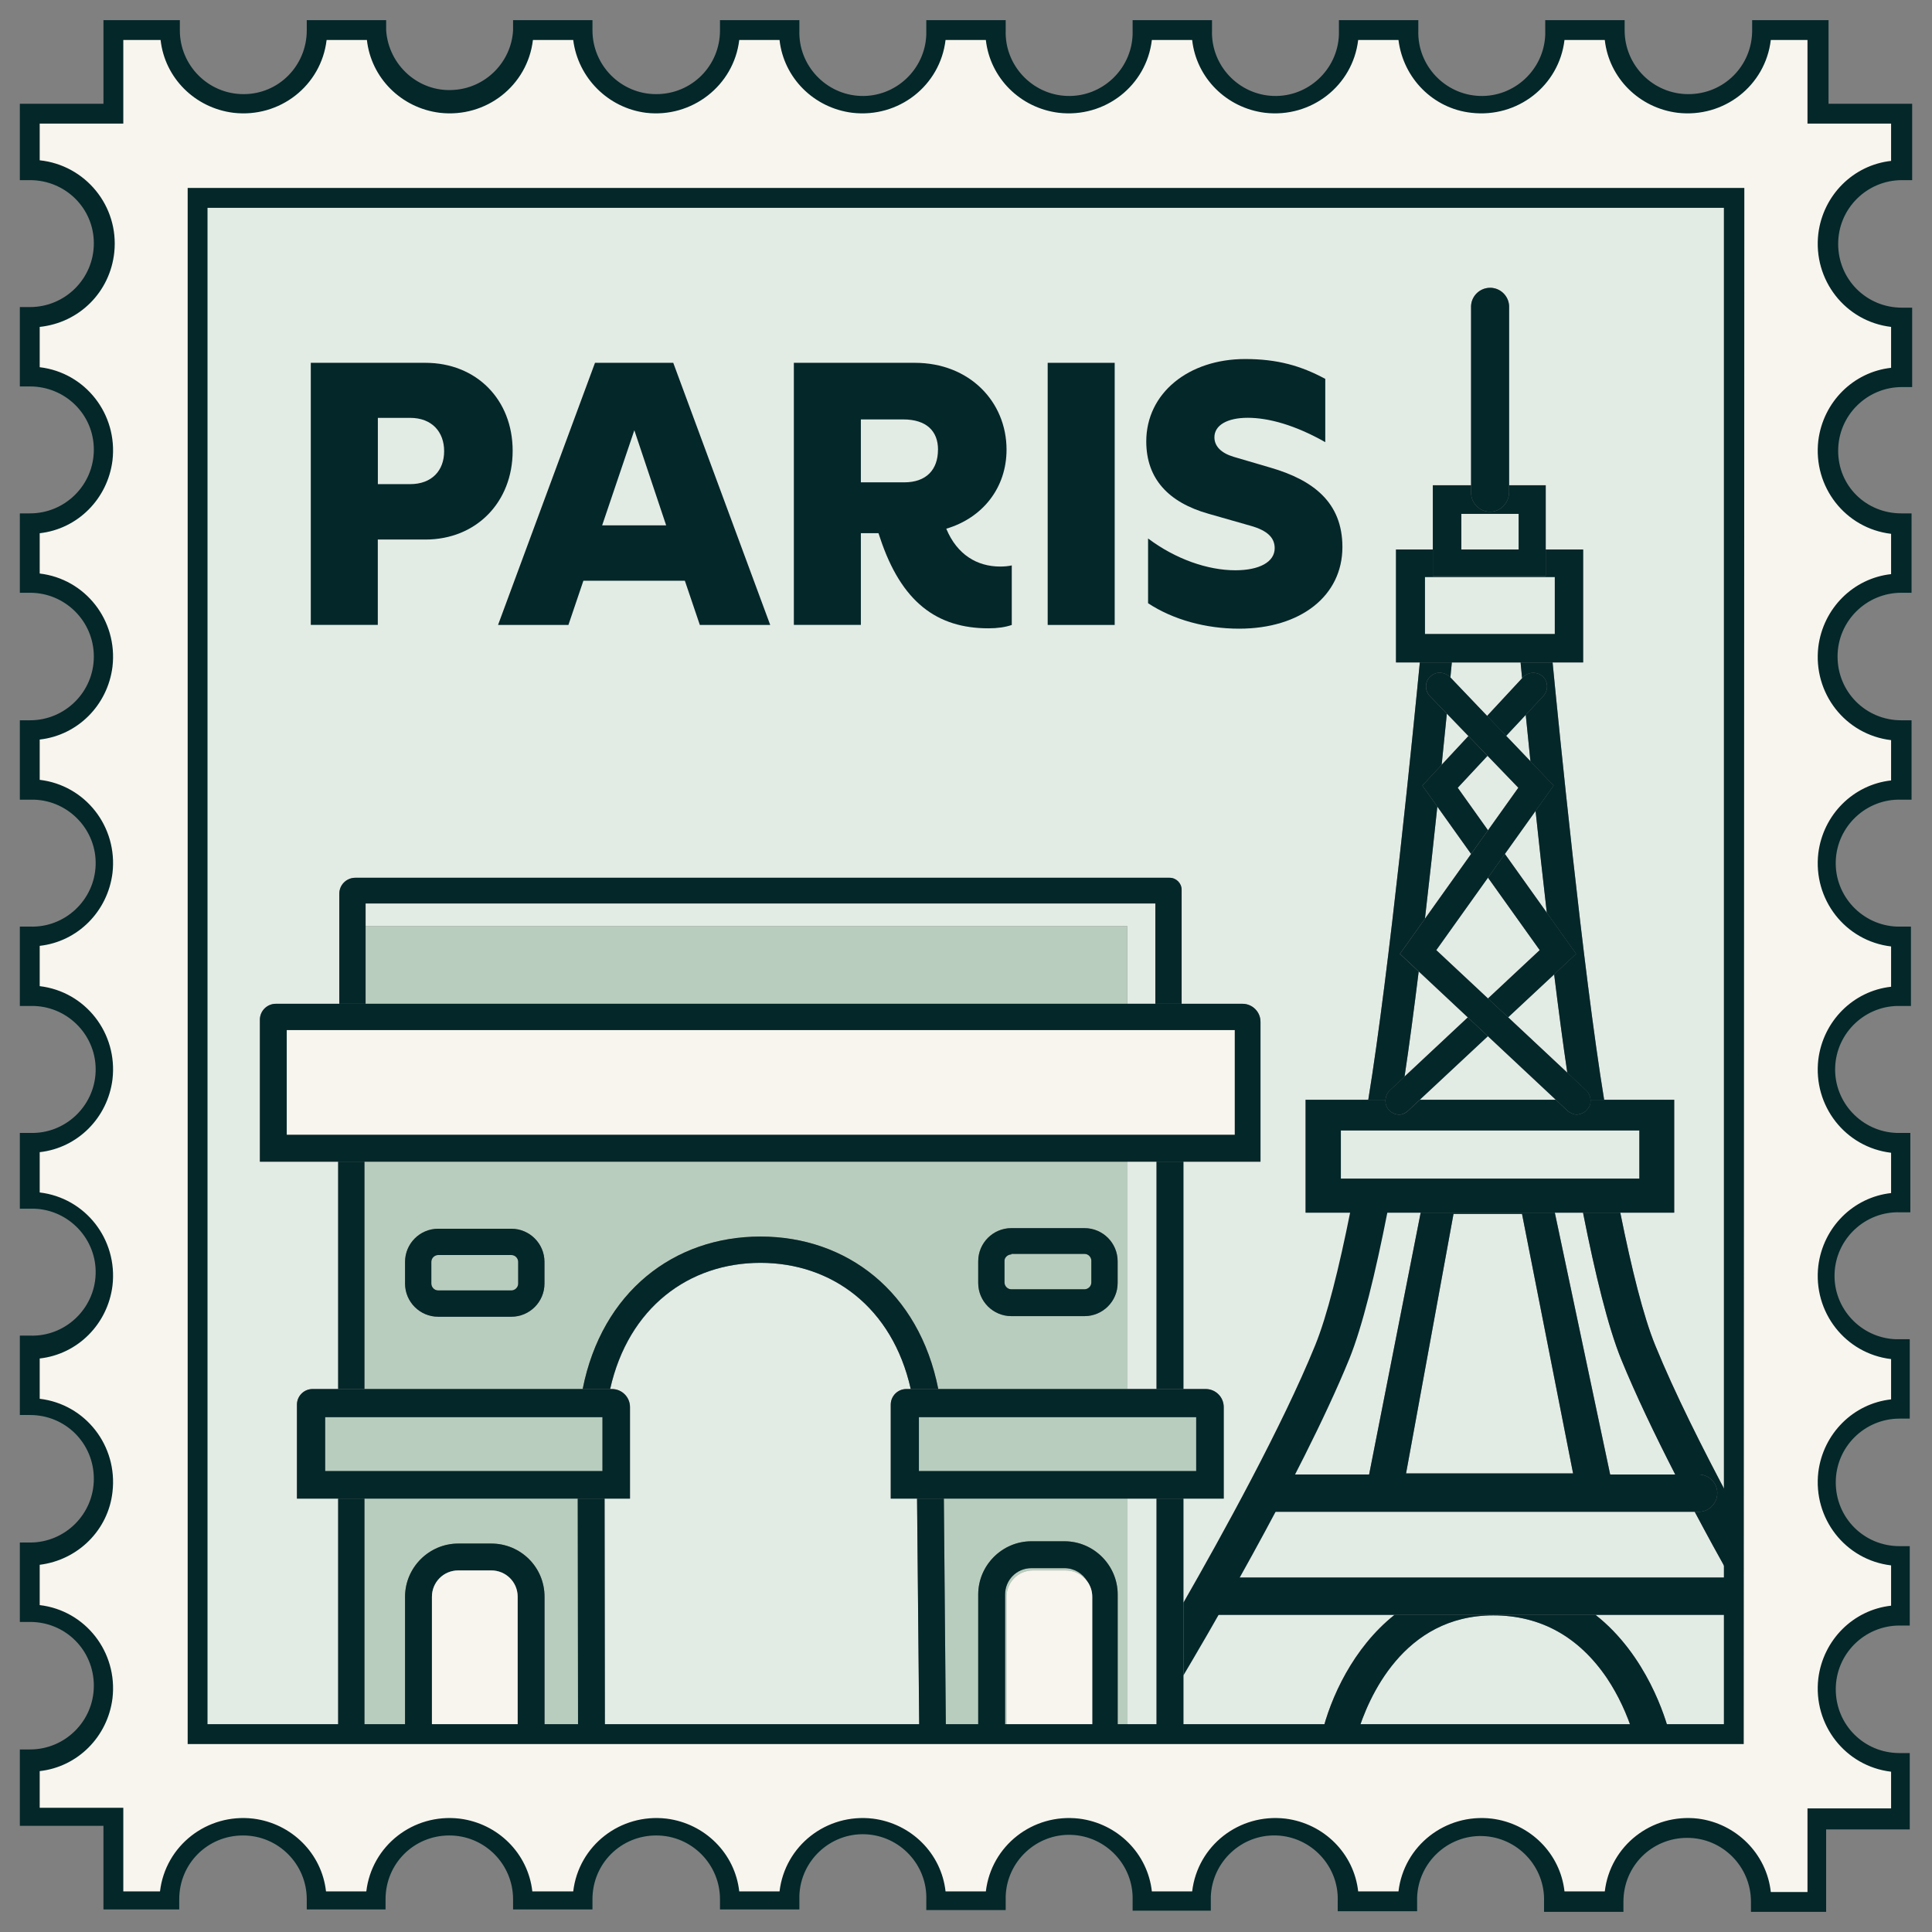 <?xml version="1.0" encoding="UTF-8"?>
<svg id="Expanded" xmlns="http://www.w3.org/2000/svg" viewBox="0 0 321.2 321.2">
  <rect x="0" y="0" width="321.2" height="321.2" fill="#808080" stroke="none"/>
  <defs>
    <style>
      .cls-1 {
        fill: #042729;
      }

      .cls-2 {
        fill: #f8f5ee;
      }

      .cls-3 {
        fill: #e3ebe5;
      }

      .cls-4 {
        fill: #b9cdbe;
      }
    </style>
  </defs>
  <g>
    <rect class="cls-3" x="236.9" y="95.93" width="21.59" height="9.48"/>
    <path class="cls-3" d="M257.17,151.75c-.67-5.79-1.3-11.57-1.87-16.94l-5.11,7.16,6.97,9.78Z"/>
    <polygon class="cls-3" points="247.38 138.03 252.42 130.97 247.3 125.66 242.35 130.97 247.38 138.03"/>
    <path class="cls-3" d="M240.54,118.65c-.25,2.5-.54,5.38-.86,8.5l4.44-4.78-3.59-3.72Z"/>
    <path class="cls-3" d="M266.34,268.47h-1.1c8.56,6.73,11.71,17.3,12.32,19.78h10.24v-19.78h-21.46Z"/>
    <polygon class="cls-3" points="247.38 145.91 238.79 157.96 247.38 166 255.98 157.96 247.38 145.91"/>
    <rect class="cls-3" x="222.92" y="187.94" width="49.63" height="8.01"/>
    <path class="cls-3" d="M253.06,112.75c-.1-1.05-.19-1.93-.25-2.61h-11.44c-.06.66-.14,1.5-.24,2.5l6.1,6.39,5.83-6.28Z"/>
    <path class="cls-3" d="M235.86,161.51c-.77,6.28-1.57,12.29-2.35,17.47l10.51-9.83-8.16-7.64Z"/>
    <path class="cls-3" d="M254.44,126.57c-.29-2.82-.55-5.42-.78-7.72l-3.26,3.49,4.04,4.23Z"/>
    <path class="cls-3" d="M267.69,245.14h10.83c-3.39-6.62-6.61-13.32-9-19.19-2.17-5.35-4.32-14.17-6.33-24.34h-4.69l9.2,43.53Z"/>
    <path class="cls-3" d="M260.58,178.35c-.73-4.9-1.47-10.51-2.19-16.36l-7.66,7.14,9.85,9.22Z"/>
    <rect class="cls-3" x="242.95" y="85.43" width="9.53" height="5.93"/>
    <polygon class="cls-3" points="236.05 182.83 258.64 182.83 247.36 172.28 236.05 182.83"/>
    <path class="cls-3" d="M238.96,134.1c-.62,5.86-1.32,12.25-2.06,18.63l7.67-10.76-5.61-7.87Z"/>
    <path class="cls-3" d="M248.26,268.56c-15,0-20.83,13.8-22.61,19.69h45.87c-1.03-3.28-2.47-6.4-4.36-9.24-4.67-6.89-11.04-10.45-18.9-10.45Z"/>
    <rect class="cls-3" x="187.45" y="249.15" width="4.82" height="39.1"/>
    <path class="cls-3" d="M231.85,268.47h-30.6c-1.67.08-3.18-1.19-3.26-2.94-.08-1.75,1.19-3.18,2.94-3.26h86.79c-1.89-3.39-3.92-7.09-5.97-10.94h-70.93c-1.67.08-3.18-1.19-3.26-2.94-.08-1.75,1.19-3.18,2.94-3.26h17.12l8.57-43.53h-19.14v-18.77h10.43c3.51-21.45,7.59-62.65,8.57-72.7h-3.96v-18.77h6.12v-10.68h6.36v-29.83c.08-1.7,1.54-3.08,3.32-3,1.62.08,2.92,1.38,3,3v29.83h6.09v10.68h6.22v18.77h-5.07c.97,10.05,5.05,51.26,8.57,72.7h11.64v18.77h-8.97c1.87,9.3,3.85,17.25,5.81,22.06,3.17,7.8,7.94,17.3,12.61,26.03V32.85H32.4v255.4h23.82v-39.1h-6.85v-15.63c0-1.42,1.16-2.59,2.59-2.59h4.26v-37.79h-13.02v-23.59c0-1.52,1.24-2.66,2.66-2.66h10.55v-18.29c0-1.52,1.24-2.66,2.66-2.66h135.38c1.1,0,2,.9,2,2v18.95h10.11c1.66,0,3,1.34,3,3v23.25h.09-12.92v37.79h3.71c1.66,0,3,1.34,3,3v15.22h-6.71v39.1h23.03c1.42-5.95,5.18-14.29,12.08-19.78Z"/>
    <g>
      <path class="cls-1" d="M51.67,60.32h19.05c8.47,0,14.51,6.1,14.51,14.63s-6.04,14.75-14.51,14.75h-7.91v14.19h-11.14v-43.58ZM73.84,75.01c0-3.17-1.99-5.54-5.67-5.54h-5.35v11.02h5.35c3.67,0,5.67-2.3,5.67-5.48Z"/>
      <path class="cls-1" d="M98.92,60.32h13.01l16.12,43.58h-11.7l-2.49-7.35h-16.87l-2.49,7.35h-11.7l16.12-43.58ZM110.75,87.34l-5.29-15.81-5.35,15.81h10.65Z"/>
      <path class="cls-1" d="M131.98,60.32h20.11c9.09,0,15.25,6.47,15.25,14.44,0,6.29-3.92,11.33-10.02,13.14,1.81,4.36,5.17,6.29,8.96,6.29.69,0,1.37-.06,1.93-.19v9.9c-1.06.37-2.37.56-3.86.56-8.59,0-14.51-4.36-18.05-15.07l-.25-.75h-2.93v15.25h-11.14v-43.58ZM155.95,74.77c0-3.11-1.93-5.04-5.79-5.04h-7.04v10.46h7.22c3.67,0,5.6-2.12,5.6-5.42Z"/>
      <path class="cls-1" d="M174.18,60.32h11.14v43.58h-11.14v-43.58Z"/>
      <path class="cls-1" d="M190.87,100.29v-10.77c4.54,3.42,9.9,5.29,14.51,5.29,3.98,0,6.54-1.37,6.54-3.67,0-1.68-1.12-2.93-4.05-3.74l-6.97-1.99c-6.6-1.87-10.33-5.79-10.33-12.02,0-8.03,7.04-13.7,16.44-13.7,5.35,0,9.28,1.12,13.32,3.3v10.52c-5.04-2.86-9.46-4.05-12.89-4.05s-5.54,1.25-5.54,3.24c0,1.49,1.12,2.62,3.17,3.24l6.16,1.81c7.04,2.05,11.95,5.73,11.95,13.2,0,8.09-6.91,13.57-17.18,13.57-5.54,0-10.96-1.49-15.13-4.23Z"/>
    </g>
    <path class="cls-3" d="M148.09,249.15v-15.63c0-1.42,1.16-2.59,2.59-2.59h.75c-3.04-13.57-13.12-20.98-24.99-20.98s-21.95,7.41-24.99,20.98h.3c1.66,0,3,1.34,3,3v15.22h-4.23l.05,39.1h52.27l-.37-39.1h-4.37Z"/>
    <polygon class="cls-3" points="253.04 201.82 241.65 201.82 233.76 244.96 261.53 244.96 253.04 201.82"/>
    <rect class="cls-3" x="187.45" y="193.13" width="4.82" height="37.79"/>
    <polygon class="cls-3" points="60.78 150.21 60.78 153.96 186.41 153.96 187.4 153.96 187.4 166.88 192.09 166.88 192.09 150.21 60.78 150.21"/>
    <path class="cls-1" d="M231.04,181.3l2.47-2.31c.78-5.19,1.57-11.19,2.35-17.47l-3.13-2.93,4.17-5.86c.74-6.37,1.44-12.76,2.06-18.63l-2.49-3.49,3.21-3.46c.32-3.13.61-6,.86-8.5l-2.93-3.04c-.8-.98-.71-2.41.27-3.21.89-.8,2.23-.71,3.12.09l.13.14c.1-1,.18-1.84.24-2.5h-5.32c-.97,10.05-5.05,51.26-8.57,72.7h2.86c.04-.57.29-1.13.7-1.54Z"/>
    <path class="cls-1" d="M253.06,112.75l.2-.22c.89-.89,2.41-.89,3.3,0,.8.8.89,2.14.09,3.12l-2.99,3.2c.23,2.3.49,4.9.78,7.72l3.85,4.04-3,4.2c.57,5.37,1.2,11.15,1.87,16.94l4.87,6.83-3.65,3.41c.72,5.85,1.46,11.46,2.19,16.36l3.15,2.95c.43.43.67.98.7,1.54h2.27c-3.51-21.45-7.59-62.65-8.57-72.7h-5.32c.07.68.15,1.56.25,2.61Z"/>
    <path class="cls-1" d="M269.37,201.61h-6.19c2.01,10.18,4.16,18.99,6.33,24.34,2.4,5.87,5.61,12.58,9,19.19h3.73c1.67-.08,3.18,1.19,3.26,2.94.08,1.67-1.19,3.18-2.94,3.26h-.81c2.04,3.85,4.07,7.55,5.97,10.94h.08v-12.58c-4.67-8.73-9.44-18.23-12.61-26.03-1.97-4.81-3.94-12.75-5.81-22.06Z"/>
    <path class="cls-1" d="M265.25,268.47h-33.4c-6.9,5.49-10.66,13.83-12.08,19.78h5.89c1.78-5.89,7.61-19.69,22.61-19.69,7.86,0,14.23,3.56,18.9,10.45,1.89,2.84,3.33,5.96,4.36,9.24h6.04c-.61-2.48-3.76-13.06-12.32-19.78Z"/>
    <path class="cls-1" d="M258.49,201.61h-22.3l-8.57,43.53h40.07l-9.2-43.53ZM241.65,201.82h11.39l8.49,43.14h-27.77l7.89-43.14ZM224.51,201.36c-1.88,9.41-3.88,17.45-5.86,22.3-5.45,13.42-15.64,31.86-21.91,42.79v12.1c1.95-3.29,19.45-32.7,27.58-52.61,2.19-5.4,4.36-14.3,6.38-24.59h-6.19Z"/>
    <path class="cls-1" d="M263.18,201.61h15.16v-18.77h-13.91c.04.6-.15,1.21-.61,1.67-.36.45-.98.71-1.6.8-.62,0-1.16-.27-1.6-.62l-1.97-1.85h-22.59l-1.98,1.85c-.36.36-.89.62-1.43.62-1.25,0-2.32-.98-2.32-2.32,0-.05.01-.1.02-.15h-13.29v18.77h46.13ZM222.92,187.94h49.63v8.01h-49.63v-8.01Z"/>
    <path class="cls-1" d="M252.81,110.13h10.39v-18.77h-6.22v4.41h-18.77v-4.41h-6.12v18.77h20.72ZM236.9,95.93h21.59v9.48h-21.59v-9.48Z"/>
    <path class="cls-1" d="M256.98,95.77v-15.09h-6.09v1.24c-.08,1.78-1.46,3.16-3.16,3.16s-3.16-1.38-3.16-3.16v-1.24h-6.36v15.09h18.77ZM242.95,85.43h9.53v5.93h-9.53v-5.93Z"/>
    <path class="cls-1" d="M285.5,248.08c-.08-1.75-1.59-3.02-3.26-2.94h-71.74c-1.75.08-3.02,1.51-2.94,3.26.08,1.75,1.59,3.02,3.26,2.94h71.74c1.75-.08,3.02-1.59,2.94-3.26Z"/>
    <path class="cls-1" d="M201.25,262.27h-.32c-1.75.08-3.02,1.51-2.94,3.26.08,1.75,1.59,3.02,3.26,2.94h86.55v-6.2h-86.55Z"/>
    <path class="cls-1" d="M250.4,122.34l3.26-3.49,2.99-3.2c.8-.98.71-2.32-.09-3.12-.89-.89-2.41-.89-3.3,0l-.2.22-5.83,6.28,3.17,3.32Z"/>
    <polygon class="cls-1" points="247.38 138.03 242.35 130.97 247.3 125.66 244.13 122.37 239.68 127.15 236.47 130.61 238.96 134.1 244.57 141.97 247.38 138.03"/>
    <path class="cls-1" d="M244.02,169.15l-10.51,9.83-2.47,2.31c-.41.41-.66.97-.7,1.54,0,.05-.02.1-.02.15,0,1.34,1.07,2.32,2.32,2.32.53,0,1.07-.27,1.43-.62l1.98-1.85,11.31-10.56-3.34-3.13Z"/>
    <polygon class="cls-1" points="247.38 145.91 255.98 157.96 247.38 166 250.73 169.13 258.39 161.99 262.04 158.58 257.17 151.75 250.19 141.97 247.38 145.91"/>
    <path class="cls-1" d="M260.58,178.35l-9.85-9.22-3.35-3.13-8.6-8.04,8.6-12.05,2.81-3.94,5.11-7.16,3-4.2-3.85-4.04-4.04-4.23-3.17-3.32-6.1-6.39-.13-.14c-.89-.8-2.23-.89-3.12-.09-.98.8-1.07,2.23-.27,3.21l2.93,3.04,3.59,3.72,3.18,3.29,5.11,5.3-5.03,7.06-2.81,3.94-7.67,10.76-4.17,5.86,3.13,2.93,8.16,7.64,3.34,3.13,11.28,10.56,1.97,1.85c.45.36.98.62,1.6.62.62-.09,1.25-.36,1.6-.8.46-.46.66-1.07.61-1.67-.04-.56-.28-1.11-.7-1.54l-3.15-2.95Z"/>
    <path class="cls-1" d="M247.73,85.08c1.7,0,3.08-1.38,3.16-3.16v-31.07c-.08-1.62-1.38-2.92-3-3-1.78-.08-3.24,1.3-3.32,3v31.07c0,1.78,1.46,3.16,3.16,3.16Z"/>
    <path class="cls-4" d="M60.59,249.15v39.1h6.75v-22.79c0-4.85,3.99-8.84,8.84-8.84h5.51c4.85,0,8.84,3.9,8.84,8.84v22.79h5.58l-.06-39.1h-35.45Z"/>
    <path class="cls-4" d="M168.14,214.35h12.16c.57,0,1.14-.48,1.14-1.14v-3.61c0-.57-.48-1.14-1.14-1.14h-12.16v.09c-.57,0-1.14.48-1.14,1.05v3.61c0,.57.48,1.14,1.14,1.14Z"/>
    <path class="cls-4" d="M85.01,208.65h-12.16c-.57,0-1.14.48-1.14,1.14v3.61c0,.57.48,1.14,1.14,1.14h12.16c.57,0,1.14-.48,1.14-1.14v-3.61c0-.57-.48-1.14-1.14-1.14Z"/>
    <path class="cls-4" d="M126.44,205.58c14.36,0,26.36,9.18,29.56,25.35h31.46v-37.79H60.59v37.79h36.28c3.2-16.17,15.2-25.35,29.56-25.35ZM162.63,209.69c0-3.04,2.47-5.51,5.51-5.51h12.16c3.04,0,5.51,2.47,5.51,5.51v3.61c0,3.04-2.47,5.51-5.51,5.51h-12.16c-3.04,0-5.51-2.47-5.51-5.51v-3.61ZM90.52,213.4c0,3.04-2.47,5.51-5.51,5.51h-12.16c-3.04,0-5.51-2.47-5.51-5.51v-3.61c0-3.04,2.47-5.51,5.51-5.51h12.16c3.04,0,5.51,2.47,5.51,5.51v3.61Z"/>
    <path class="cls-4" d="M156.92,249.15l.34,39.1h5.37v-23.17c0-4.85,3.99-8.84,8.84-8.84h5.51c4.85,0,8.84,3.99,8.84,8.84v23.17h1.64v-39.1h-30.53Z"/>
    <path class="cls-4" d="M171.71,261.09h5.51c1.44,0,2.73.7,3.53,1.8-.76-1.31-2.17-2.18-3.77-2.18h-5.51c-2.47,0-4.37,2-4.37,4.37v23.17h.24v-22.79c0-2.38,1.9-4.37,4.37-4.37Z"/>
    <rect class="cls-1" x="192.28" y="249.15" width="4.47" height="39.1"/>
    <rect class="cls-1" x="192.28" y="193.13" width="4.47" height="37.79"/>
    <polygon class="cls-1" points="96.05 249.15 96.1 288.25 100.56 288.25 100.51 249.15 96.05 249.15"/>
    <path class="cls-1" d="M155.99,230.93c-3.2-16.17-15.2-25.35-29.56-25.35s-26.36,9.18-29.56,25.35h4.56c3.04-13.57,13.12-20.98,24.99-20.98s21.95,7.41,24.99,20.98h4.56Z"/>
    <rect class="cls-1" x="56.22" y="249.15" width="4.37" height="39.1"/>
    <polygon class="cls-1" points="152.46 249.15 152.83 288.25 157.26 288.25 156.92 249.15 152.46 249.15"/>
    <rect class="cls-1" x="56.22" y="193.13" width="4.37" height="37.79"/>
    <polygon class="cls-4" points="186.41 153.96 60.78 153.96 60.78 166.88 187.4 166.88 187.4 153.96 186.41 153.96"/>
    <path class="cls-1" d="M60.78,166.88v-16.68h131.3v16.68h4.37v-18.95c0-1.1-.9-2-2-2H59.07c-1.43,0-2.66,1.14-2.66,2.66v18.29h4.37Z"/>
    <rect class="cls-2" x="47.67" y="171.25" width="157.62" height="17.42"/>
    <path class="cls-1" d="M60.59,193.13h148.97v-23.25c0-1.66-1.34-3-3-3H45.87c-1.43,0-2.66,1.14-2.66,2.66v23.59h17.39ZM47.67,171.25h157.62v17.42H47.67v-17.42Z"/>
    <rect class="cls-4" x="152.77" y="235.61" width="46.1" height="8.96"/>
    <path class="cls-1" d="M187.45,230.93h-36.77c-1.42,0-2.59,1.16-2.59,2.59v15.63h55.36v-15.22c0-1.66-1.34-3-3-3h-13ZM198.87,244.57h-46.1v-8.96h46.1v8.96Z"/>
    <path class="cls-1" d="M85.01,204.28h-12.16c-3.04,0-5.51,2.47-5.51,5.51v3.61c0,3.04,2.47,5.51,5.51,5.51h12.16c3.04,0,5.51-2.47,5.51-5.51v-3.61c0-3.04-2.47-5.51-5.51-5.51ZM86.15,213.4c0,.67-.57,1.14-1.14,1.14h-12.16c-.67,0-1.14-.57-1.14-1.14v-3.61c0-.67.57-1.14,1.14-1.14h12.16c.67,0,1.14.57,1.14,1.14v3.61Z"/>
    <path class="cls-1" d="M168.14,218.81h12.16c3.04,0,5.51-2.47,5.51-5.51v-3.61c0-3.04-2.47-5.51-5.51-5.51h-12.16c-3.04,0-5.51,2.47-5.51,5.51v3.61c0,3.04,2.47,5.51,5.51,5.51ZM167,209.6c0-.57.57-1.05,1.14-1.05v-.09h12.16c.67,0,1.14.57,1.14,1.14v3.61c0,.67-.57,1.14-1.14,1.14h-12.16c-.67,0-1.14-.57-1.14-1.14v-3.61Z"/>
    <path class="cls-1" d="M81.69,256.62h-5.51c-4.85,0-8.84,3.99-8.84,8.84v22.79h4.47v-22.79c0-2.38,1.9-4.37,4.37-4.37h5.51c2.38,0,4.37,1.9,4.37,4.37v22.79h4.47v-22.79c0-4.94-3.99-8.84-8.84-8.84Z"/>
    <path class="cls-1" d="M176.98,256.24h-5.51c-4.85,0-8.84,3.99-8.84,8.84v23.17h4.47v-23.17c0-2.38,1.9-4.37,4.37-4.37h5.51c1.6,0,3.01.87,3.77,2.18.52.72.84,1.59.84,2.57v22.79h4.23v-23.17c0-4.85-3.99-8.84-8.84-8.84Z"/>
    <rect class="cls-4" x="54.06" y="235.61" width="46.1" height="8.96"/>
    <path class="cls-1" d="M60.59,249.15h44.14v-15.22c0-1.66-1.34-3-3-3h-49.77c-1.42,0-2.59,1.16-2.59,2.59v15.63h11.22ZM54.06,235.61h46.1v8.96h-46.1v-8.96Z"/>
    <path class="cls-2" d="M81.69,261.09h-5.51c-2.47,0-4.37,2-4.37,4.37v22.79h14.25v-22.79c0-2.47-2-4.37-4.37-4.37Z"/>
    <path class="cls-2" d="M180.75,262.89c-.8-1.1-2.09-1.8-3.53-1.8h-5.51c-2.47,0-4.37,2-4.37,4.37v22.79h14.25v-22.79c0-.97-.32-1.85-.84-2.57Z"/>
  </g>
  <path class="cls-2" d="M316.1,28.25v-9.3h-13.9V5.05h-9.3c0,6.8-5.5,12.2-12.2,12.2s-12.2-5.5-12.2-12.2h-9.9c0,6.8-5.5,12.2-12.2,12.2s-12.2-5.5-12.2-12.2h-9.9c.2,6.8-5.1,12.4-11.9,12.6s-12.4-5.1-12.6-11.9v-.7h-9.9c.2,6.8-5.1,12.4-11.9,12.6s-12.4-5.1-12.6-11.9v-.7h-9.9c0,6.8-5.5,12.2-12.2,12.2s-12.2-5.5-12.2-12.2h-9.8c0,6.8-5.5,12.2-12.2,12.2s-12.2-5.5-12.2-12.2h-9.8c0,6.8-5.5,12.2-12.2,12.2s-12.2-5.5-12.2-12.2h-9.8c0,6.8-5.5,12.2-12.2,12.2s-12.2-5.5-12.2-12.2h-9.3v13.9H5v9.3c6.8,0,12.2,5.5,12.2,12.2s-5.5,12.2-12.2,12.2v9.8c6.8,0,12.2,5.5,12.2,12.2s-5.5,12.2-12.2,12.2v9.8c6.8,0,12.2,5.5,12.2,12.2s-5.5,12.2-12.2,12.2v9.8c6.8-.2,12.4,5.1,12.6,11.9.2,6.8-5.1,12.4-11.9,12.6h-.7v9.9c6.7.1,12.3,5.4,12.5,12.1s-5.1,12.4-11.9,12.6h-.7v9.9c6.8-.2,12.4,5.1,12.6,11.9s-5.1,12.4-11.9,12.6h-.7v9.9c6.8,0,12.2,5.5,12.2,12.2s-5.5,12.2-12.2,12.2v9.9c6.8,0,12.2,5.5,12.2,12.2s-5.5,12.2-12.2,12.2v9.3h13.9v13.9h9.3c0-6.8,5.5-12.2,12.2-12.2s12.2,5.5,12.2,12.2h9.8c0-6.8,5.5-12.2,12.2-12.2s12.2,5.5,12.2,12.2h9.8c0-6.8,5.5-12.2,12.2-12.2s12.2,5.5,12.2,12.2h9.8c0-6.8,5.5-12.2,12.2-12.2s12.2,5.5,12.2,12.2h9.9c-.2-6.8,5.1-12.4,11.9-12.6s12.4,5.1,12.6,11.9v.7h9.9c-.2-6.8,5.1-12.4,11.9-12.6s12.4,5.1,12.6,11.9v.7h9.9c0-6.8,5.5-12.2,12.2-12.2s12.2,5.5,12.2,12.2h9.9c0-6.8,5.5-12.2,12.2-12.2s12.2,5.5,12.2,12.2h9.3v-13.9h13.9v-9.3c-6.8,0-12.2-5.5-12.2-12.2s5.5-12.2,12.2-12.2v-9.9c-6.8,0-12.2-5.5-12.2-12.2s5.5-12.2,12.2-12.2v-9.9c-6.8.2-12.4-5.1-12.6-11.9s5.1-12.4,11.9-12.6h.7v-9.9c-6.8.2-12.4-5.1-12.6-11.9s5.1-12.4,11.9-12.6h.7v-9.9c-6.8.2-12.4-5.1-12.6-11.9s5.1-12.4,11.9-12.6h.7v-9.7c-6.8,0-12.2-5.5-12.2-12.2s5.5-12.2,12.2-12.2v-9.8c-6.8,0-12.2-5.5-12.2-12.2s5.5-12.2,12.2-12.2v-9.8c-6.8,0-12.2-5.5-12.2-12.2.4-7,5.9-12.5,12.6-12.5h0ZM32.8,288.35V32.85h255.5v255.5H32.8Z"/>
  <path class="cls-1" d="M303.8,317.85h-12.7v-1.7c0-5.8-4.7-10.6-10.6-10.6s-10.6,4.7-10.6,10.6v1.7h-13.2v-1.7c.2-5.8-4.4-10.7-10.2-10.9-5.8-.2-10.7,4.4-10.9,10.2v2.3h-13.2v-1.7c.2-5.8-4.4-10.7-10.2-10.9-5.8-.2-10.7,4.4-10.9,10.2v2.3h-13v-1.7c.2-5.8-4.4-10.7-10.2-10.9-5.8-.2-10.7,4.4-10.9,10.2v2.3h-13.2v-1.7c.2-5.8-4.4-10.7-10.2-10.9-5.8-.2-10.7,4.4-10.9,10.2v2.3h-13.2v-1.7c0-5.8-4.7-10.6-10.6-10.6s-10.6,4.7-10.6,10.6h0v1.7h-13.2v-1.7c0-5.8-4.7-10.6-10.6-10.6s-10.6,4.7-10.6,10.6h0v1.7h-13.1v-1.7c0-5.8-4.7-10.6-10.6-10.6s-10.6,4.7-10.6,10.6h0v1.7h-12.6v-13.9H3.3v-12.7h1.7c5.8,0,10.6-4.7,10.6-10.6s-4.7-10.6-10.6-10.6h-1.7v-13.2h1.7c5.8,0,10.6-4.7,10.6-10.6s-4.7-10.6-10.6-10.6h-1.7v-13.2h1.7c5.8.2,10.7-4.4,10.9-10.2s-4.4-10.7-10.2-10.9h-2.4v-12.6h1.7c5.8.2,10.7-4.4,10.9-10.2s-4.4-10.7-10.2-10.9h-2.4v-13.2h1.7c5.8.2,10.7-4.4,10.9-10.2s-4.4-10.7-10.2-10.9h-2.4v-13.2h1.7c5.8,0,10.6-4.7,10.6-10.6s-4.8-10.6-10.6-10.6h-1.7v-13.2h1.7c5.8,0,10.6-4.7,10.6-10.6s-4.8-10.5-10.6-10.5h-1.7v-13.2h1.7c5.8,0,10.6-4.7,10.6-10.6s-4.8-10.5-10.6-10.5h-1.7v-12.7h13.9V3.35h12.7v1.7c0,5.8,4.7,10.6,10.6,10.6s10.5-4.8,10.5-10.6v-1.7h13.2v1.7c.4,5.8,5.4,10.3,11.2,9.9,5.3-.3,9.6-4.6,9.9-9.9v-1.7h13.2v1.7c0,5.8,4.7,10.6,10.6,10.6s10.6-4.7,10.6-10.6v-1.7h13.2v1.7c-.2,5.8,4.4,10.7,10.2,10.9s10.7-4.4,10.9-10.2v-2.4h13.2v1.7c-.2,5.8,4.4,10.7,10.2,10.9s10.7-4.4,10.9-10.2v-2.4h13.2v1.7c-.2,5.8,4.4,10.7,10.2,10.9s10.7-4.4,10.9-10.2v-2.4h13.2v1.7c-.2,5.8,4.4,10.7,10.2,10.9s10.7-4.4,10.9-10.2v-2.4h13.2v1.7c0,5.8,4.7,10.6,10.6,10.6s10.6-4.7,10.6-10.6v-1.7h12.7v13.9h13.9v12.7h-1.7c-5.8,0-10.6,4.7-10.6,10.6s4.7,10.6,10.6,10.6h1.7v13.2h-1.7c-5.8,0-10.6,4.7-10.6,10.6s4.7,10.4,10.5,10.4h1.7v13.2h-1.7c-5.8,0-10.6,4.7-10.6,10.6s4.7,10.6,10.6,10.6h1.7v13.2h-1.7c-5.8-.2-10.7,4.4-10.9,10.2-.2,5.8,4.4,10.7,10.2,10.9h2.3v13.2h-1.7c-5.8-.2-10.7,4.4-10.9,10.2-.2,5.8,4.4,10.7,10.2,10.9h2.3v13.2h-1.7c-5.8-.2-10.7,4.4-10.9,10.2-.2,5.8,4.4,10.7,10.2,10.9h2.3v13.2h-1.7c-5.8,0-10.6,4.7-10.6,10.6s4.7,10.6,10.6,10.6h1.7v13.2h-1.7c-5.8,0-10.6,4.7-10.6,10.6s4.7,10.6,10.6,10.6h1.7v12.7h-13.9v13.7h.2ZM294.4,314.55h6.1v-13.9h13.9v-6.1c-7.6-.9-13-7.8-12.1-15.5.8-6.4,5.8-11.4,12.1-12.1v-6.7c-7.6-.9-13-7.8-12.1-15.5.8-6.4,5.8-11.4,12.1-12.1v-6.7c-7.6-.9-13-7.8-12.1-15.5.8-6.4,5.8-11.4,12.1-12.1v-6.7c-7.6-.9-13-7.8-12.1-15.5.8-6.4,5.8-11.4,12.1-12.1v-6.7c-7.6-.9-13-7.8-12.1-15.5.8-6.4,5.8-11.4,12.1-12.1v-6.7c-7.6-.9-13-7.8-12.1-15.5.8-6.4,5.8-11.4,12.1-12.1v-6.7c-7.6-.9-13-7.8-12.1-15.5.8-6.4,5.8-11.4,12.1-12.1v-6.8c-7.6-.9-13-7.8-12.1-15.5.8-6.4,5.8-11.4,12.1-12.1v-6.2h-13.9V6.65h-6.1c-.9,7.6-7.8,13-15.5,12.1-6.4-.8-11.4-5.8-12.1-12.1h-6.7c-.9,7.6-7.8,13-15.5,12.1-6.3-.7-11.3-5.7-12.1-12.1h-6.7c-.9,7.6-7.8,13-15.5,12.1-6.4-.8-11.4-5.8-12.1-12.1h-6.7c-.9,7.6-7.8,13-15.5,12.1-6.4-.8-11.4-5.8-12.1-12.1h-6.7c-.9,7.6-7.8,13-15.5,12.1-6.4-.8-11.4-5.8-12.1-12.1h-6.7c-.9,7.6-7.9,13-15.5,12.1-6.3-.8-11.3-5.8-12.1-12.1h-6.7c-.9,7.6-7.8,13-15.5,12.1-6.4-.8-11.4-5.8-12.1-12.1h-6.7c-.9,7.6-7.8,13-15.5,12.1-6.4-.8-11.4-5.8-12.1-12.1h-6.2v13.9H6.6v6.1c7.6.8,13.2,7.6,12.4,15.3-.7,6.6-5.8,11.7-12.4,12.4v6.7c7.6.9,13,7.8,12.1,15.5-.8,6.4-5.8,11.4-12.1,12.1v6.7c7.6.9,13,7.8,12.1,15.5-.8,6.4-5.8,11.4-12.1,12.1v6.7c7.6.9,13,7.8,12.1,15.5-.8,6.4-5.8,11.4-12.1,12.1v6.7c7.6.9,13,7.8,12.1,15.5-.8,6.4-5.8,11.4-12.1,12.1v6.7c7.6.9,13,7.8,12.1,15.5-.8,6.4-5.8,11.4-12.1,12.1v6.7c7.6.9,13,7.8,12.1,15.5-.7,6.3-5.7,11.3-12.1,12.1v6.7c7.6.9,13,7.8,12.1,15.5-.8,6.4-5.8,11.4-12.1,12.1v6.1h13.9v13.9h6.1c.9-7.6,7.8-13,15.5-12.1,6.4.8,11.4,5.8,12.1,12.1h6.7c.9-7.6,7.8-13,15.5-12.1,6.4.8,11.4,5.8,12.1,12.1h6.8c.9-7.6,7.8-13,15.5-12.1,6.4.8,11.4,5.8,12.1,12.1h6.7c.9-7.6,7.8-13,15.5-12.1,6.4.8,11.4,5.8,12.1,12.1h6.7c.9-7.6,7.8-13,15.5-12.1,6.4.8,11.4,5.8,12.1,12.1h6.7c.9-7.6,7.8-13,15.5-12.1,6.4.8,11.4,5.8,12.1,12.1h6.7c.9-7.6,7.8-13,15.5-12.1,6.4.8,11.4,5.8,12.1,12.1h6.7c.9-7.6,7.8-13,15.5-12.1,6.3.8,11.4,5.8,12.1,12.2h0ZM289.9,289.95H31.2V31.25h258.8l-.1,258.7ZM34.5,286.65h252.1V34.55H34.5v252.1Z"/>
</svg>
